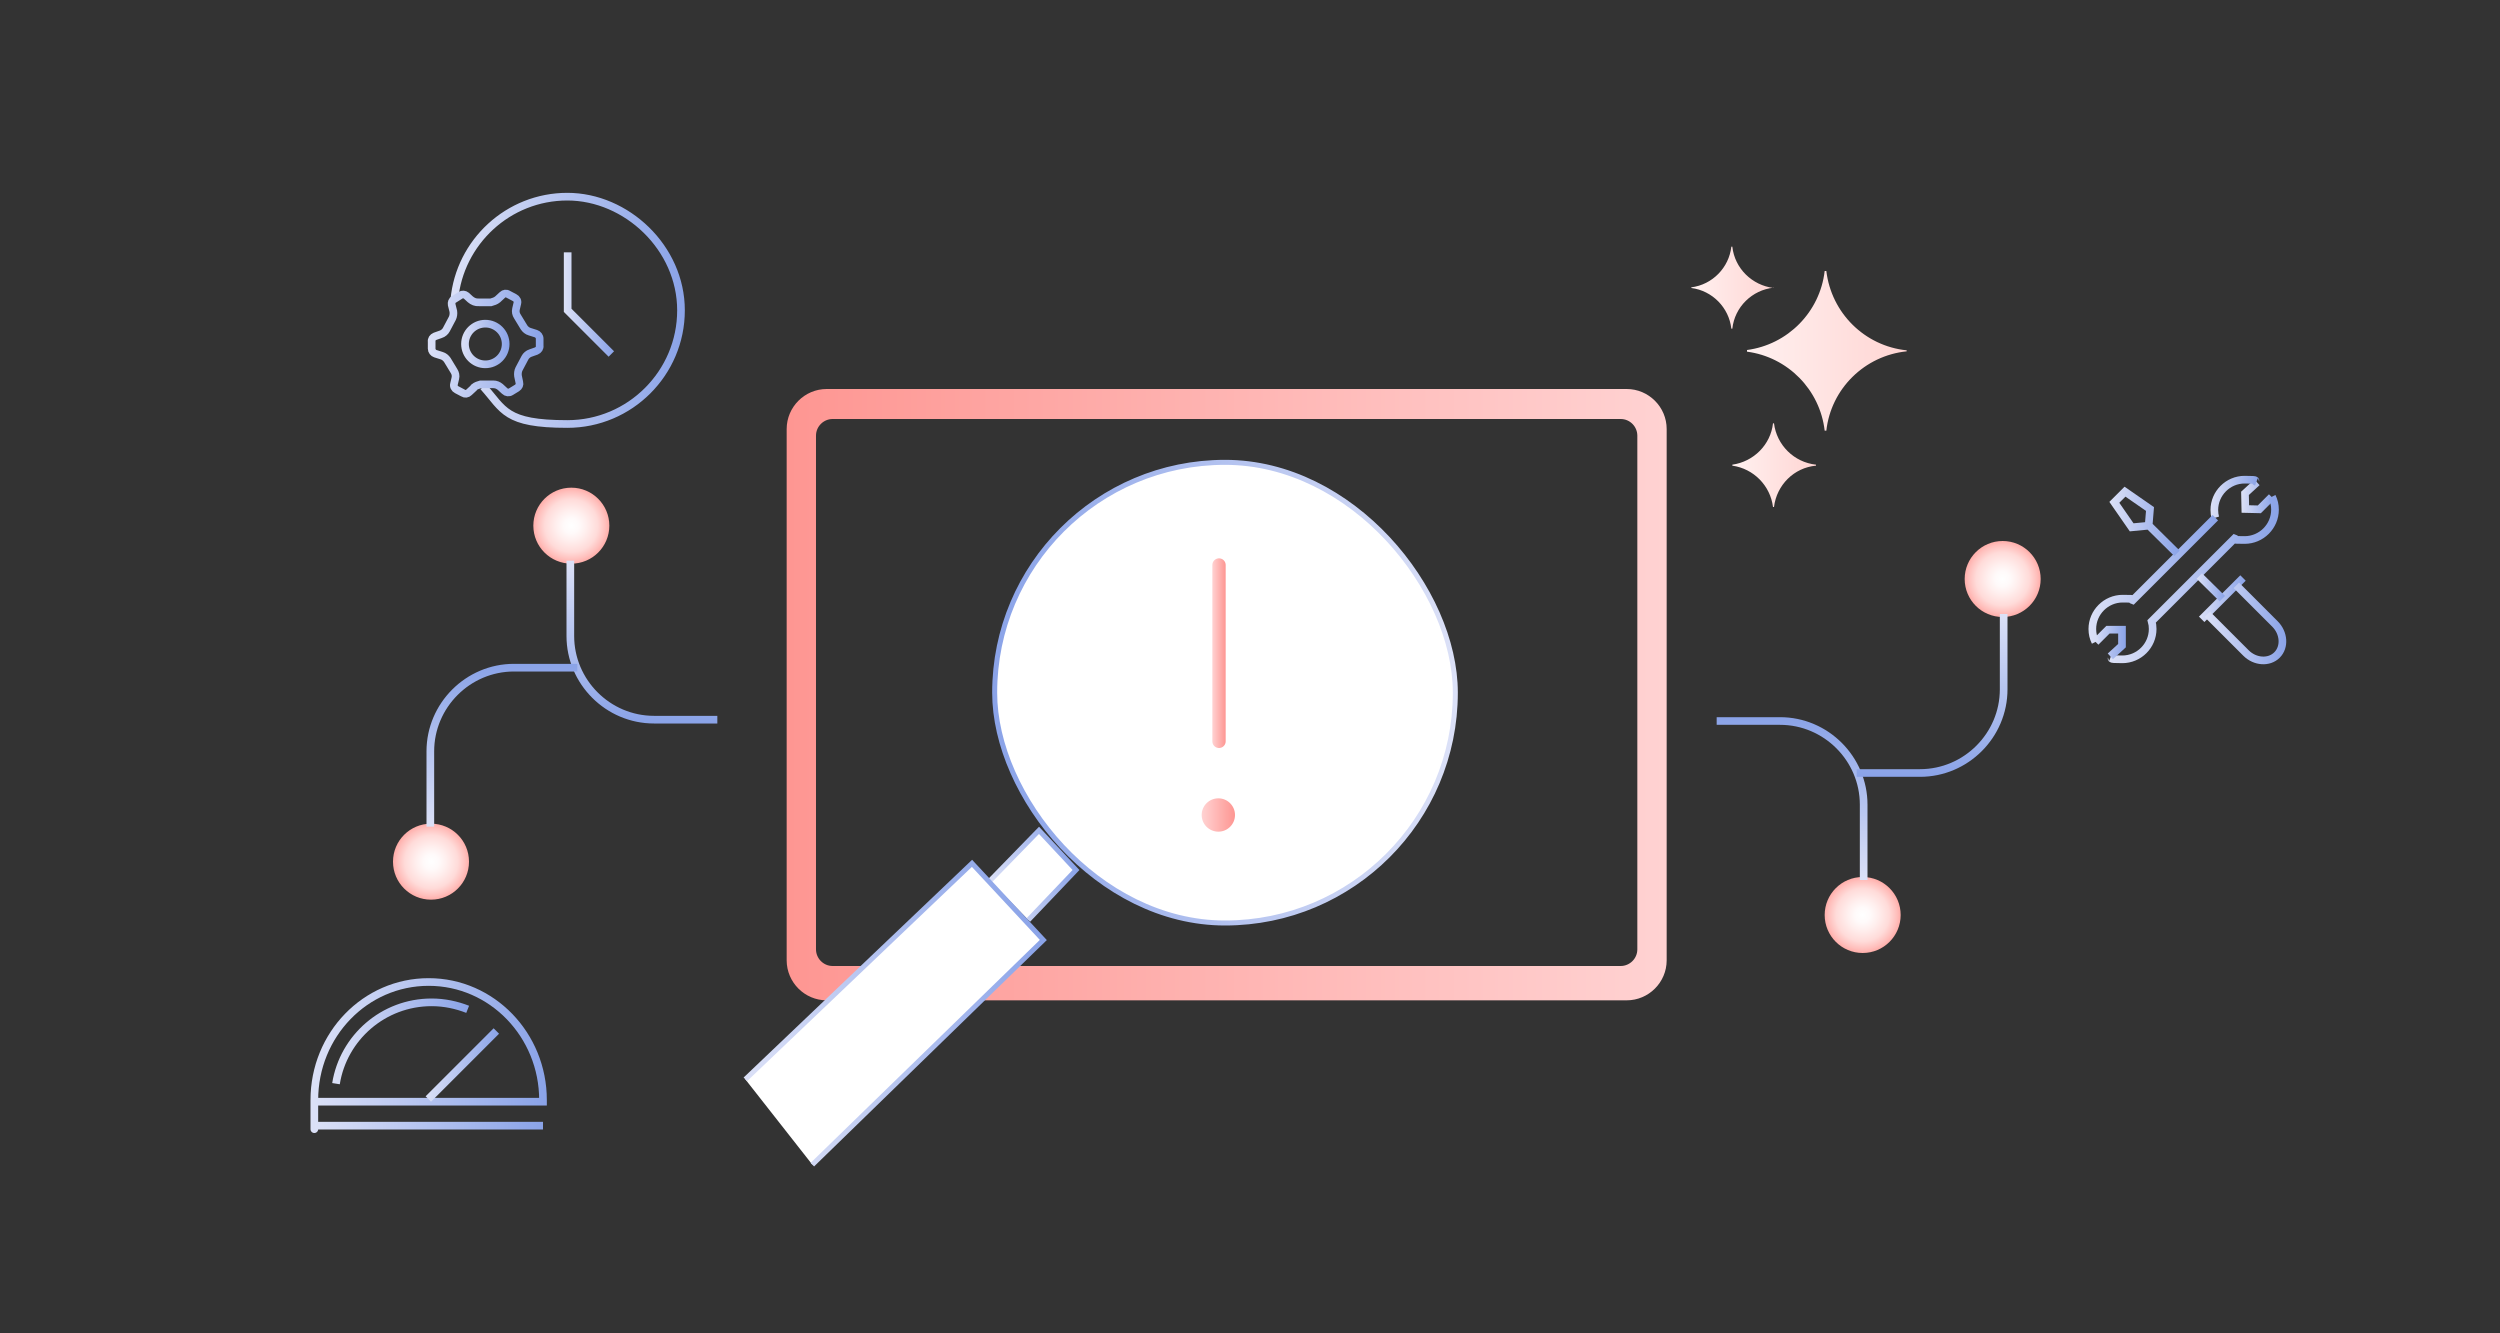 <?xml version="1.0" encoding="UTF-8"?>
<svg id="Layer_1" data-name="Layer 1" xmlns="http://www.w3.org/2000/svg" xmlns:xlink="http://www.w3.org/1999/xlink" version="1.1" viewBox="0 0 750 400">
  <rect x="0" y="0" width="750" height="400" fill="#333333" stroke="none"/>
  <defs>
    <style>
      .cls-1 {
        fill: url(#radial-gradient);
      }

      .cls-1, .cls-2, .cls-3, .cls-4, .cls-5, .cls-6, .cls-7, .cls-8, .cls-9 {
        stroke-width: 0px;
      }

      .cls-2 {
        fill: url(#linear-gradient-30);
      }

      .cls-10 {
        stroke: url(#linear-gradient-9);
      }

      .cls-10, .cls-11, .cls-12, .cls-13, .cls-14, .cls-15, .cls-16, .cls-17, .cls-18, .cls-19, .cls-20, .cls-21, .cls-22, .cls-23, .cls-24, .cls-25, .cls-26, .cls-27, .cls-28, .cls-29, .cls-30, .cls-31, .cls-32, .cls-33 {
        stroke-miterlimit: 10;
      }

      .cls-10, .cls-32, .cls-33 {
        fill: #fff;
        stroke-width: 1.5px;
      }

      .cls-34 {
        stroke: url(#linear-gradient-29);
        stroke-linecap: round;
        stroke-linejoin: round;
        stroke-width: 4px;
      }

      .cls-34, .cls-11, .cls-12, .cls-13, .cls-14, .cls-15, .cls-16, .cls-17, .cls-18, .cls-19, .cls-20, .cls-21, .cls-22, .cls-23, .cls-24, .cls-25, .cls-26, .cls-27, .cls-28, .cls-29, .cls-30, .cls-31 {
        fill: none;
      }

      .cls-3 {
        fill: url(#radial-gradient-2);
      }

      .cls-4 {
        fill: url(#radial-gradient-3);
      }

      .cls-5 {
        fill: url(#radial-gradient-4);
      }

      .cls-11 {
        stroke: url(#linear-gradient-3);
      }

      .cls-11, .cls-12, .cls-13, .cls-14, .cls-15, .cls-16, .cls-17, .cls-18, .cls-19, .cls-20, .cls-21, .cls-22, .cls-23, .cls-24, .cls-25, .cls-26, .cls-27, .cls-28, .cls-29, .cls-30, .cls-31 {
        stroke-width: 2.3px;
      }

      .cls-12 {
        stroke: url(#linear-gradient-4);
      }

      .cls-13 {
        stroke: url(#linear-gradient-2);
      }

      .cls-14 {
        stroke: url(#linear-gradient-12);
      }

      .cls-15 {
        stroke: url(#linear-gradient-13);
      }

      .cls-16 {
        stroke: url(#linear-gradient-22);
      }

      .cls-17 {
        stroke: url(#linear-gradient-21);
      }

      .cls-18 {
        stroke: url(#linear-gradient-23);
      }

      .cls-19 {
        stroke: url(#linear-gradient-20);
      }

      .cls-20 {
        stroke: url(#linear-gradient-14);
      }

      .cls-21 {
        stroke: url(#linear-gradient-16);
      }

      .cls-22 {
        stroke: url(#linear-gradient-18);
      }

      .cls-23 {
        stroke: url(#linear-gradient-15);
      }

      .cls-24 {
        stroke: url(#linear-gradient-17);
      }

      .cls-25 {
        stroke: url(#linear-gradient-19);
      }

      .cls-26 {
        stroke: url(#linear-gradient-24);
      }

      .cls-27 {
        stroke: url(#linear-gradient-26);
      }

      .cls-28 {
        stroke: url(#linear-gradient-27);
      }

      .cls-29 {
        stroke: url(#linear-gradient-28);
      }

      .cls-30 {
        stroke: url(#linear-gradient-25);
      }

      .cls-6 {
        fill: url(#linear-gradient-8);
      }

      .cls-7 {
        fill: url(#linear-gradient-7);
      }

      .cls-8 {
        fill: url(#linear-gradient-5);
      }

      .cls-9 {
        fill: url(#linear-gradient-6);
      }

      .cls-31 {
        stroke: url(#linear-gradient);
      }

      .cls-32 {
        stroke: url(#linear-gradient-11);
      }

      .cls-33 {
        stroke: url(#linear-gradient-10);
      }
    </style>
    <radialGradient id="radial-gradient" cx="-3643.8" cy="477.2" fx="-3643.8" fy="477.2" r="11.4" gradientTransform="translate(3815.2 -319.5)" gradientUnits="userSpaceOnUse">
      <stop offset="0" stop-color="#fff"/>
      <stop offset=".2" stop-color="snow"/>
      <stop offset=".4" stop-color="#ffefee"/>
      <stop offset=".7" stop-color="#ffdbd9"/>
      <stop offset=".9" stop-color="#ffbfbc"/>
      <stop offset="1" stop-color="#ffaeaa"/>
    </radialGradient>
    <linearGradient id="linear-gradient" x1="-1763.8" y1="-3221.9" x2="-1715" y2="-3221.9" gradientTransform="translate(3414.5 1932) rotate(90) scale(1 -1)" gradientUnits="userSpaceOnUse">
      <stop offset="0" stop-color="#dce1f7"/>
      <stop offset="1" stop-color="#8aa3e8"/>
    </linearGradient>
    <radialGradient id="radial-gradient-2" cx="-3685.8" cy="6337.2" fx="-3685.8" fy="6337.2" r="11.4" gradientTransform="translate(3815.2 6595.7) scale(1 -1)" xlink:href="#radial-gradient"/>
    <linearGradient id="linear-gradient-2" x1="4096.2" y1="-3263.9" x2="4145" y2="-3263.9" gradientTransform="translate(3414.5 4344.2) rotate(-90)" xlink:href="#linear-gradient"/>
    <radialGradient id="radial-gradient-3" cx="-3234.8" cy="461.2" fx="-3234.8" fy="461.2" gradientTransform="translate(-2676 735.7) rotate(-180)" xlink:href="#radial-gradient"/>
    <linearGradient id="linear-gradient-3" x1="-1779.8" y1="-2812.9" x2="-1731" y2="-2812.9" gradientTransform="translate(-2275.3 -1515.8) rotate(-90) scale(1 -1)" xlink:href="#linear-gradient"/>
    <radialGradient id="radial-gradient-4" cx="-3276.8" cy="6353.2" fx="-3276.8" fy="6353.2" r="11.4" gradientTransform="translate(-2676 -6179.5) rotate(-180) scale(1 -1)" xlink:href="#radial-gradient"/>
    <linearGradient id="linear-gradient-4" x1="4112.2" y1="-2854.9" x2="4161" y2="-2854.9" gradientTransform="translate(-2275.3 -3928) rotate(90)" xlink:href="#linear-gradient"/>
    <linearGradient id="linear-gradient-5" x1="524.1" y1="105.2" x2="572" y2="105.2" gradientUnits="userSpaceOnUse">
      <stop offset="0" stop-color="#fff1f0"/>
      <stop offset="1" stop-color="#ffd5d3"/>
    </linearGradient>
    <linearGradient id="linear-gradient-6" x1="507.5" y1="86.4" x2="532.1" y2="86.4" xlink:href="#linear-gradient-5"/>
    <linearGradient id="linear-gradient-7" x1="519.8" y1="139.5" x2="544.8" y2="139.5" xlink:href="#linear-gradient-5"/>
    <linearGradient id="linear-gradient-8" x1="250.6" y1="208.4" x2="514.6" y2="208.4" gradientTransform="translate(750.6) rotate(-180) scale(1 -1)" gradientUnits="userSpaceOnUse">
      <stop offset="0" stop-color="#ffd2d2"/>
      <stop offset="1" stop-color="#fe9692"/>
    </linearGradient>
    <linearGradient id="linear-gradient-9" x1="313.2" y1="207.8" x2="452.9" y2="207.8" gradientTransform="translate(-15.5 415.6) scale(1 -1)" xlink:href="#linear-gradient"/>
    <linearGradient id="linear-gradient-10" x1="4298.1" y1="869" x2="4324.9" y2="869" gradientTransform="translate(-4059.6 762.3) rotate(-17.9)" xlink:href="#linear-gradient"/>
    <linearGradient id="linear-gradient-11" x1="4210" y1="895.5" x2="4309.2" y2="895.5" gradientTransform="translate(-4059.6 762.3) rotate(-17.9)" xlink:href="#linear-gradient"/>
    <linearGradient id="linear-gradient-12" x1="135.2" y1="93.1" x2="205.5" y2="93.1" gradientTransform="matrix(1,0,0,1,0,0)" xlink:href="#linear-gradient"/>
    <linearGradient id="linear-gradient-13" x1="169.1" y1="91.3" x2="184.2" y2="91.3" gradientTransform="matrix(1,0,0,1,0,0)" xlink:href="#linear-gradient"/>
    <linearGradient id="linear-gradient-14" x1="128.2" y1="103.2" x2="162.9" y2="103.2" gradientTransform="matrix(1,0,0,1,0,0)" xlink:href="#linear-gradient"/>
    <linearGradient id="linear-gradient-15" x1="138.3" y1="103.2" x2="152.8" y2="103.2" gradientTransform="matrix(1,0,0,1,0,0)" xlink:href="#linear-gradient"/>
    <linearGradient id="linear-gradient-16" x1="93.3" y1="312.5" x2="164.1" y2="312.5" gradientTransform="matrix(1,0,0,1,0,0)" xlink:href="#linear-gradient"/>
    <linearGradient id="linear-gradient-17" x1="99.6" y1="312.5" x2="140.7" y2="312.5" gradientTransform="matrix(1,0,0,1,0,0)" xlink:href="#linear-gradient"/>
    <linearGradient id="linear-gradient-18" x1="94.4" y1="337.7" x2="162.9" y2="337.7" gradientTransform="matrix(1,0,0,1,0,0)" xlink:href="#linear-gradient"/>
    <linearGradient id="linear-gradient-19" x1="127.7" y1="319.5" x2="149.7" y2="319.5" gradientTransform="matrix(1,0,0,1,0,0)" xlink:href="#linear-gradient"/>
    <linearGradient id="linear-gradient-20" x1="672.4" y1="148.9" x2="682.3" y2="148.9" gradientTransform="matrix(1,0,0,1,0,0)" xlink:href="#linear-gradient"/>
    <linearGradient id="linear-gradient-21" x1="663.2" y1="149.2" x2="677.4" y2="149.2" gradientTransform="matrix(1,0,0,1,0,0)" xlink:href="#linear-gradient"/>
    <linearGradient id="linear-gradient-22" x1="632.8" y1="173.7" x2="683.6" y2="173.7" gradientTransform="matrix(1,0,0,1,0,0)" xlink:href="#linear-gradient"/>
    <linearGradient id="linear-gradient-23" x1="627.9" y1="192.7" x2="637.8" y2="192.7" gradientTransform="matrix(1,0,0,1,0,0)" xlink:href="#linear-gradient"/>
    <linearGradient id="linear-gradient-24" x1="626.6" y1="173.8" x2="665.4" y2="173.8" gradientTransform="matrix(1,0,0,1,0,0)" xlink:href="#linear-gradient"/>
    <linearGradient id="linear-gradient-25" x1="659.7" y1="179.6" x2="673.7" y2="179.6" gradientTransform="matrix(1,0,0,1,0,0)" xlink:href="#linear-gradient"/>
    <linearGradient id="linear-gradient-26" x1="632.9" y1="156.4" x2="653.9" y2="156.4" gradientTransform="matrix(1,0,0,1,0,0)" xlink:href="#linear-gradient"/>
    <linearGradient id="linear-gradient-27" x1="659" y1="176.2" x2="667.5" y2="176.2" gradientTransform="matrix(1,0,0,1,0,0)" xlink:href="#linear-gradient"/>
    <linearGradient id="linear-gradient-28" x1="661.4" y1="187" x2="685.8" y2="187" gradientTransform="matrix(1,0,0,1,0,0)" xlink:href="#linear-gradient"/>
    <linearGradient id="linear-gradient-29" x1="363.7" y1="195.9" x2="367.7" y2="195.9" gradientTransform="matrix(1,0,0,1,0,0)" xlink:href="#linear-gradient-8"/>
    <linearGradient id="linear-gradient-30" x1="360.6" y1="244.5" x2="370.5" y2="244.5" gradientTransform="matrix(1,0,0,1,0,0)" xlink:href="#linear-gradient-8"/>
  </defs>
  <g>
    <circle class="cls-1" cx="171.4" cy="157.7" r="11.4"/>
    <path class="cls-31" d="M171.1,168.2v22.6c0,13.8,11.3,25.1,25.1,25.1h19"/>
  </g>
  <g>
    <path class="cls-3" d="M140.7,258.5c0-6.3-5.1-11.4-11.4-11.4-6.3,0-11.4,5.1-11.4,11.4,0,6.3,5.1,11.4,11.4,11.4,6.3,0,11.4-5.1,11.4-11.4Z"/>
    <path class="cls-13" d="M129.1,248v-22.6c0-13.8,11.3-25.1,25.1-25.1h19"/>
  </g>
  <g>
    <circle class="cls-4" cx="558.8" cy="274.5" r="11.4"/>
    <path class="cls-11" d="M559.1,264v-22.6c0-13.8-11.3-25.1-25.1-25.1h-19"/>
  </g>
  <g>
    <circle class="cls-5" cx="600.8" cy="173.7" r="11.4"/>
    <path class="cls-12" d="M601.1,184.2v22.6c0,13.8-11.3,25.1-25.1,25.1h-19"/>
  </g>
  <g>
    <path class="cls-8" d="M572,105.4v-.3c-12.6-1.3-22.6-11.2-24.1-23.8h-.5c-1.4,12.3-11.1,22.1-23.3,23.7v.5c12.2,1.6,21.9,11.4,23.3,23.7h.5c1.4-12.6,11.5-22.5,24.1-23.8Z"/>
    <path class="cls-9" d="M532.1,86.4h0c-6.5-.8-11.7-5.9-12.4-12.4h-.3c-.7,6.3-5.7,11.4-12,12.2v.2c6.3.8,11.3,5.9,12,12.2h.3c.7-6.5,5.9-11.6,12.4-12.3Z"/>
    <path class="cls-7" d="M544.8,139.6v-.2c-6.6-.7-11.8-5.9-12.6-12.4h-.3c-.7,6.4-5.8,11.5-12.2,12.4v.3c6.4.9,11.4,6,12.2,12.4h.3c.8-6.6,6-11.8,12.6-12.4Z"/>
  </g>
  <path class="cls-6" d="M248,116.7h240c6.6,0,12,5.4,12,12v159.4c0,6.6-5.4,12-12,12h-240c-6.6,0-12-5.4-12-12v-159.4c0-6.6,5.4-12,12-12ZM491.2,284.8v-154.1c0-2.7-2.2-5-5-5h-236.4c-2.7,0-5,2.2-5,5v154.1c0,2.7,2.2,5,5,5h236.4c2.7,0,5-2.2,5-5Z"/>
  <rect class="cls-10" x="298.5" y="138.7" width="138.2" height="138.2" rx="69.1" ry="69.1" transform="translate(735.1 415.6) rotate(180)"/>
  <polyline class="cls-33" points="297 264.2 311.7 249.1 322.8 261 308.5 276"/>
  <polyline class="cls-32" points="223.6 323.8 291.6 259 313 282 243.7 349.4"/>
  <g>
    <path id="Circle" class="cls-14" d="M136.3,89.9c1.6-17.3,16.2-30.9,33.9-30.9s34.1,15.3,34.1,34.1-15.3,34.1-34.1,34.1-19-4.3-25.2-11.2"/>
    <polyline class="cls-15" points="170.3 75.7 170.3 93.1 183.4 106.2"/>
    <g>
      <path class="cls-20" d="M142.1,116.4l-1.4,1.3c-.5.5-1.2.6-1.8.2l-1.9-1c-.6-.3-1-1-.8-1.7l.4-1.7c.2-.8,0-1.6-.4-2.2l-2-3.3c-.4-.6-1-1.1-1.7-1.3l-1.9-.6c-.6-.2-1.1-.8-1.1-1.5v-2.1c-.1-.7.3-1.3,1-1.6l1.7-.6c.7-.2,1.4-.8,1.7-1.4l1.8-3.4c.3-.6.4-1.4.3-2.1l-.5-2c-.1-.6.1-1.3.7-1.6l1.9-1.2c.6-.4,1.3-.3,1.8.1l1.2,1.1c.7.6,1.6,1,2.6.9h3.6c.7-.2,1.4-.4,2-.9l1.4-1.3c.5-.5,1.2-.6,1.8-.2l1.9,1c.6.3,1,1,.8,1.7l-.4,1.7c-.2.8,0,1.6.4,2.2l2,3.3c.4.6,1,1.1,1.7,1.3l1.9.6c.6.2,1.1.8,1.1,1.5v2.1c.1.7-.3,1.3-1,1.6l-1.7.6c-.7.2-1.4.8-1.7,1.4l-1.8,3.4c-.3.6-.4,1.4-.3,2.1l.4,1.9c.2.7-.1,1.3-.7,1.7l-1.8,1.1c-.6.4-1.4.3-1.9-.2l-1.3-1.2c-.6-.5-1.3-.8-2.1-.8h-3.8c-.7.2-1.4.4-2,.9Z"/>
      <circle class="cls-23" cx="145.6" cy="103.2" r="6.1"/>
    </g>
  </g>
  <g>
    <path class="cls-21" d="M162.9,330.5c0-.2,0-.3,0-.5,0-19.5-15.3-35.4-34.3-35.4s-34.3,15.8-34.3,35.4,0,.3,0,.5h68.5Z"/>
    <path class="cls-24" d="M140.3,302.8c-3.3-1.3-7-2.1-10.8-2.1-14.5,0-26.5,10.6-28.7,24.4"/>
    <line class="cls-22" x1="94.4" y1="337.7" x2="162.9" y2="337.7"/>
    <line class="cls-25" x1="128.5" y1="329.7" x2="148.9" y2="309.3"/>
  </g>
  <g>
    <g>
      <polyline class="cls-19" points="681.5 149.1 677.8 152.8 673.6 152.7 673.5 148 677.1 144.7"/>
      <path class="cls-17" d="M664.6,155.3c-.2-.7-.3-1.5-.3-2.3,0-5,4.1-9.1,9.1-9.1s2.4.3,3.5.7"/>
      <path class="cls-16" d="M681.6,149c.6,1.2.9,2.5.9,3.9,0,5-4.1,9.1-9.1,9.1s-2.1-.2-3-.5c0,0-2.5,2.5-2.7,2.7l-22.2,22.2c.2.7.3,1.5.3,2.3,0,5-4.1,9.1-9.1,9.1s-2.4-.3-3.5-.7"/>
      <polyline class="cls-18" points="628.7 192.6 632.4 188.9 636.6 188.9 636.6 193.7 633.1 196.9"/>
      <path class="cls-26" d="M628.6,192.6c-.6-1.2-.9-2.5-.9-3.9,0-5,4.1-9.1,9.1-9.1s2.1.2,3,.5l24.8-24.8"/>
    </g>
    <g>
      <line class="cls-30" x1="672.9" y1="173.4" x2="660.5" y2="185.8"/>
      <g>
        <polyline class="cls-27" points="653.1 166 644.6 157.6 645 152.7 637.5 147.5 634.3 150.7 639.5 158.2 644.7 157.7"/>
        <line class="cls-28" x1="666.7" y1="179.6" x2="659.8" y2="172.8"/>
        <path class="cls-29" d="M670.9,175.6l11.6,11.6c2.7,2.7,3,6.9.6,9.3h0c-2.4,2.4-6.6,2.1-9.3-.6l-11.6-11.6"/>
      </g>
    </g>
  </g>
  <g>
    <line class="cls-34" x1="365.7" y1="169.5" x2="365.7" y2="222.4"/>
    <circle class="cls-2" cx="365.5" cy="244.5" r="5"/>
  </g>
</svg>